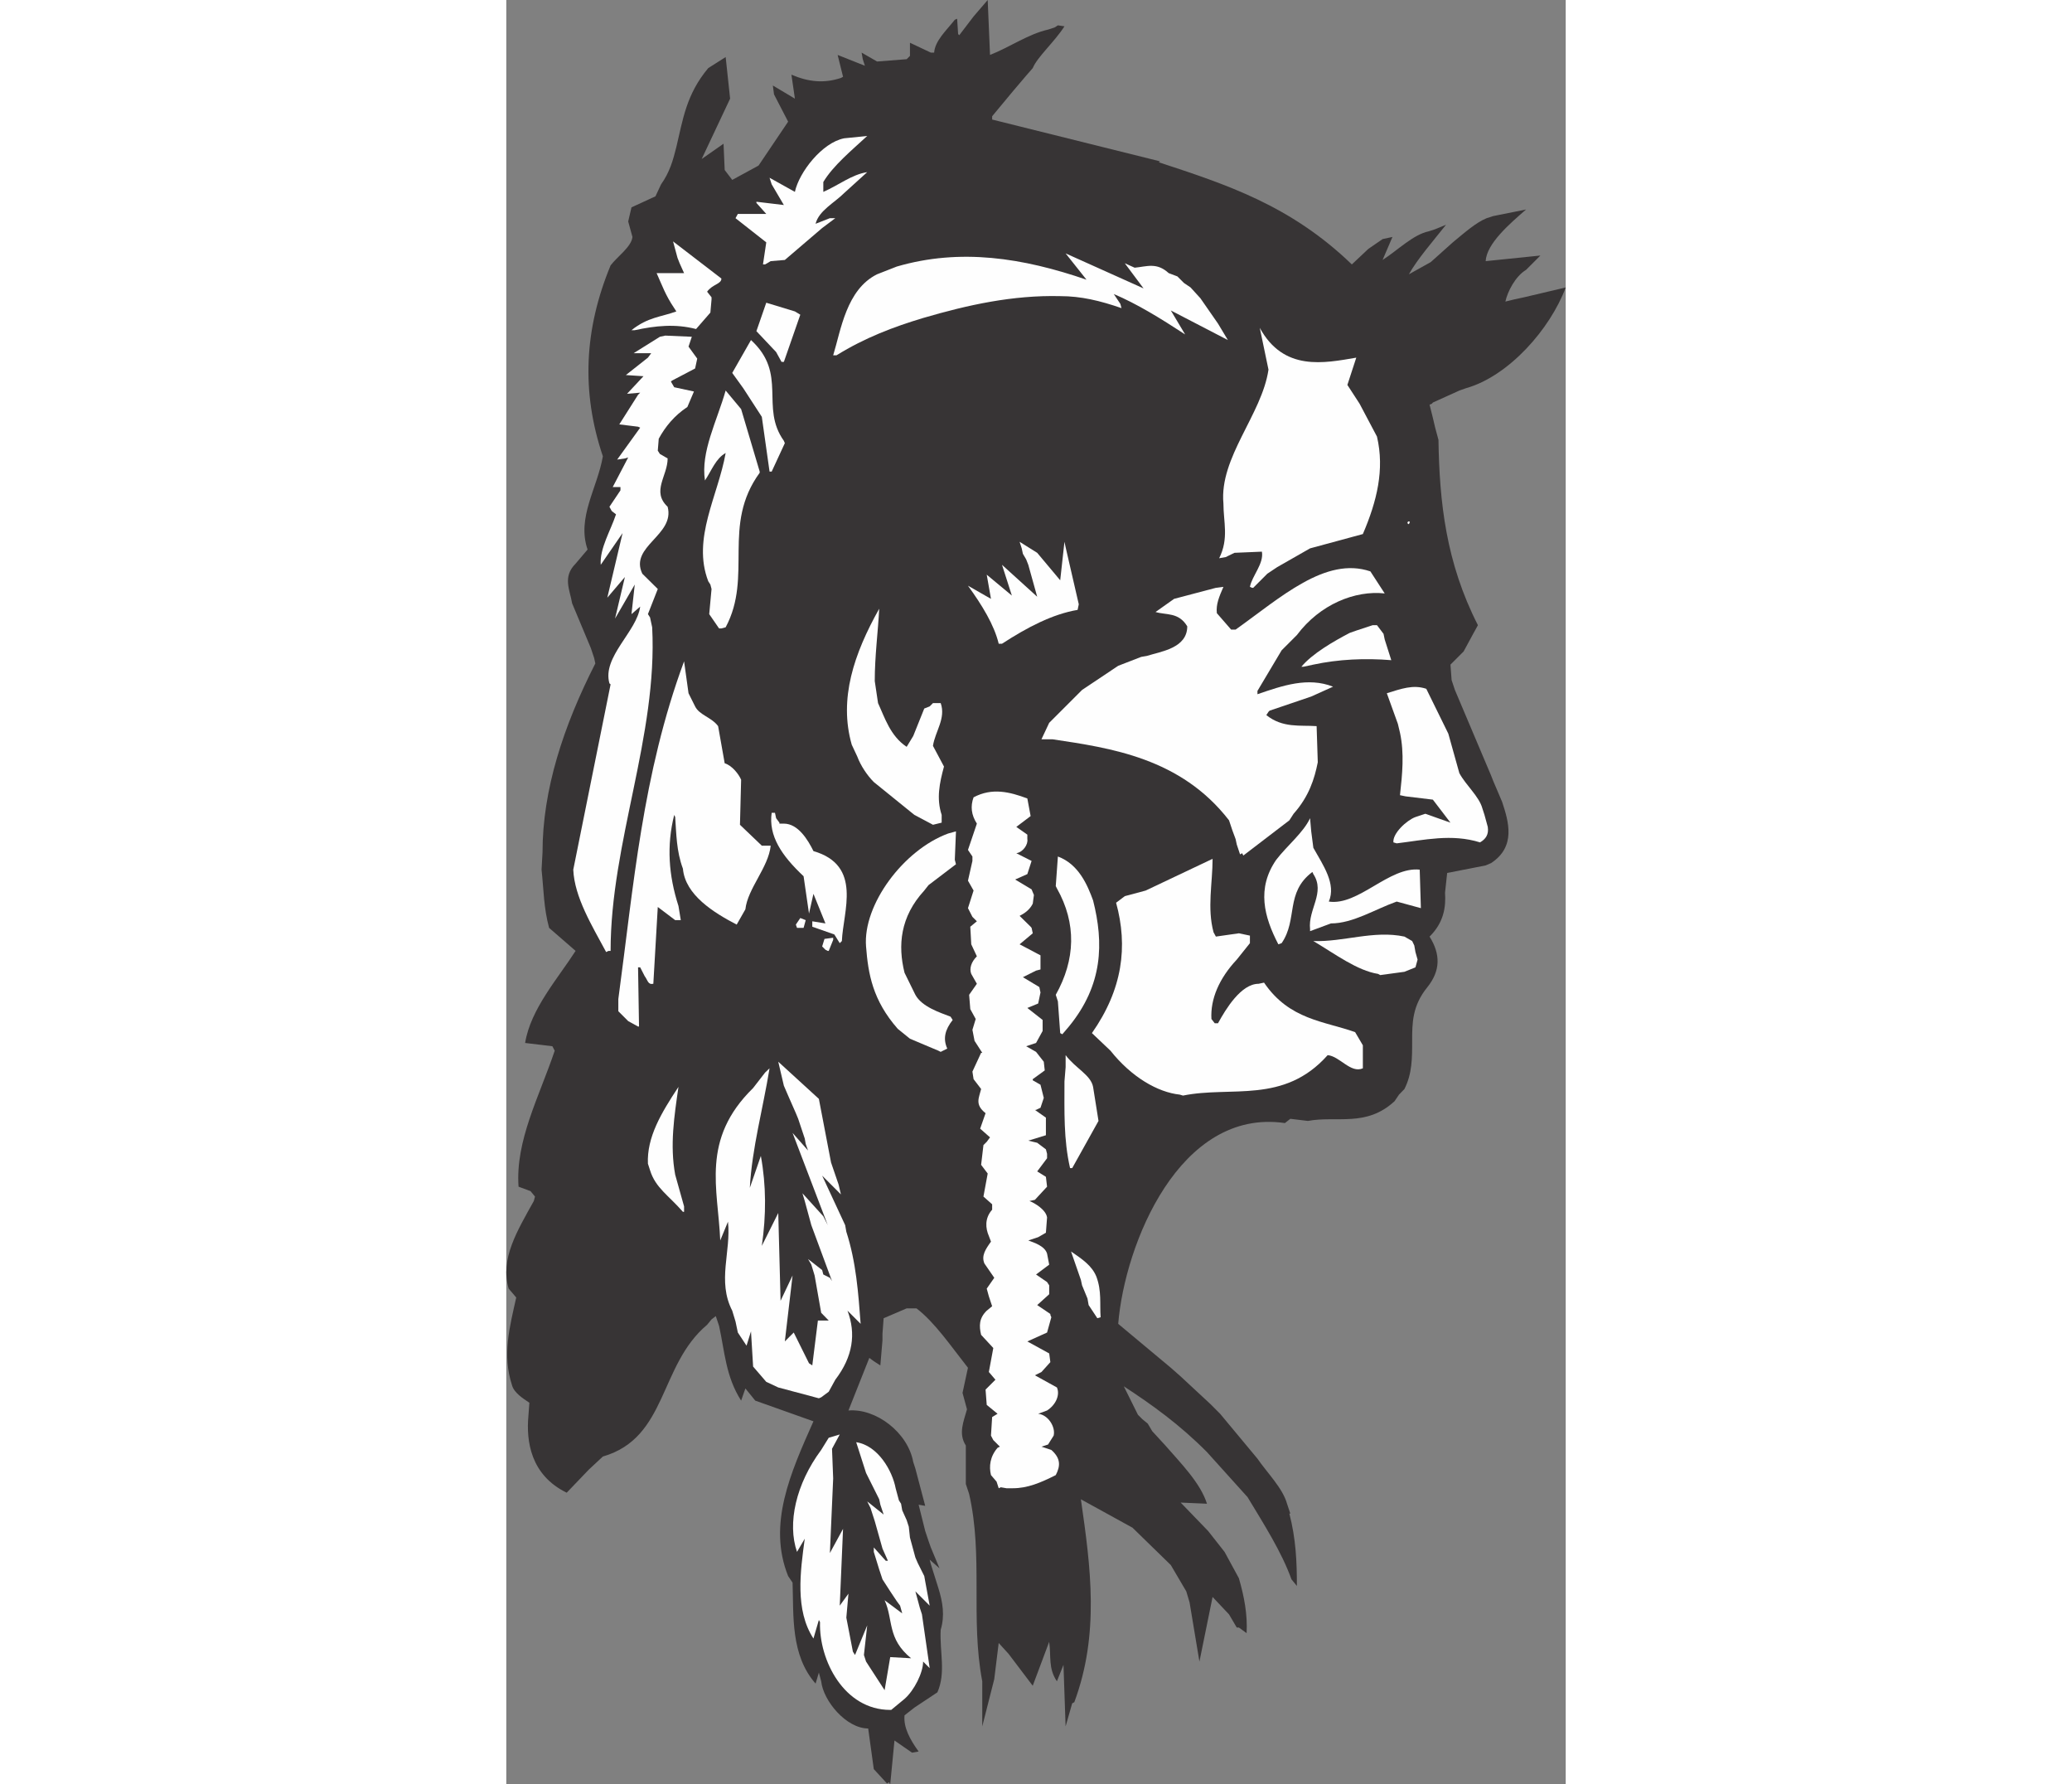 <?xml version="1.0" encoding="UTF-8"?>
<!DOCTYPE svg PUBLIC "-//W3C//DTD SVG 1.1//EN" "http://www.w3.org/Graphics/SVG/1.1/DTD/svg11.dtd">
<!-- Creator: CorelDRAW -->
<svg xmlns="http://www.w3.org/2000/svg" xml:space="preserve" width="7.848in" height="6.757in" version="1.1" style="shape-rendering:geometricPrecision; text-rendering:geometricPrecision; image-rendering:optimizeQuality; fill-rule:evenodd; clip-rule:evenodd"
viewBox="0 0 7847.73 13214.76"
 xmlns:xlink="http://www.w3.org/1999/xlink"
 xmlns:xodm="http://www.corel.com/coreldraw/odm/2003">
 <rect x="0" y="0" width="7847.73" height="13214.76" fill="#808080" stroke="none"/>
 <defs>
  <style type="text/css">
   <![CDATA[
    .fil1 {fill:#FEFEFE}
    .fil0 {fill:#373435}
   ]]>
  </style>
 </defs>
 <g id="Layer_x0020_1">
  <g id="_2008376992592">
   <path class="fil0" d="M2819.68 13207.6l-97.41 -106.01 -41.54 -300.82c-161.87,0 -332.34,-203.41 -348.1,-349.53l-17.19 -64.46 -24.35 81.65c-186.22,-212.01 -161.87,-504.24 -170.46,-747.76l-32.95 -48.71c-153.28,-382.47 17.19,-763.52 187.66,-1145.99l-431.18 -153.28 -73.06 -90.25 -31.51 90.25c-114.6,-179.06 -121.76,-365.29 -163.31,-552.94l-24.35 -73.06 -31.51 24.35 -32.95 40.11c-358.13,300.82 -292.23,836.58 -772.11,975.53l-104.57 97.41 -163.31 170.47c-267.87,-130.36 -300.82,-382.48 -283.63,-568.7l7.16 -97.41c-48.7,-32.95 -113.17,-73.05 -128.92,-130.35 -73.06,-226.33 -17.19,-429.75 31.51,-648.92l-55.87 -65.9c-65.9,-219.17 64.46,-429.75 186.22,-648.92l8.6 -32.95 -32.95 -40.11 -88.81 -32.94c-24.36,-340.94 153.28,-666.11 267.87,-1007.04l-17.19 -32.95 -201.98 -24.35c40.11,-250.69 243.52,-478.45 373.88,-681.87l-196.25 -170.46c-40.11,-146.11 -40.11,-285.07 -55.87,-431.18l7.16 -128.92c0,-462.69 154.71,-933.99 391.07,-1398.11l-8.59 -40.11 -24.36 -73.06 -138.95 -332.34c-15.76,-97.41 -73.06,-194.82 25.78,-293.66l88.81 -104.57c-81.65,-236.36 73.06,-455.54 113.17,-690.46 -161.87,-479.89 -137.52,-942.58 57.3,-1413.87 48.7,-64.46 154.71,-137.52 161.87,-210.58l-31.51 -114.6 24.35 -104.57 177.63 -81.65 41.54 -88.81c64.46,-90.25 88.81,-179.06 113.17,-276.47 48.71,-203.41 73.06,-389.64 236.36,-584.46l128.92 -81.65 32.94 307.99 -210.58 446.94 161.87 -113.17 8.6 194.82 55.87 73.05 194.82 -106 219.17 -325.18 -104.57 -201.98 -8.6 -65.89 163.31 97.41 -25.78 -177.63c130.36,55.87 244.96,64.46 366.72,24.35 15.76,-8.59 15.76,-8.59 15.76,-8.59l-40.11 -161.87 201.98 80.22 -15.76 -48.7 -8.6 -48.71 114.6 65.9 219.17 -17.19 24.35 -24.35 0 -97.41 154.71 73.05 24.35 0c7.16,-88.81 88.81,-161.87 153.28,-243.52 17.19,-7.16 17.19,-7.16 17.19,-7.16l7.16 113.17c8.6,8.59 8.6,8.59 8.6,8.59l106.01 -138.95 104.57 -121.76 17.19 406.83c146.11,-57.3 283.63,-154.71 429.74,-187.66l48.71 -15.76 24.35 -15.76 48.7 7.16c-73.05,114.6 -201.98,227.76 -234.93,309.42l-48.71 55.87 -97.41 114.6 -154.71 186.22 0 24.36 1243.41 309.42 -8.6 7.16c495.64,163.31 974.1,316.58 1429.63,756.36l121.76 -114.6 106.01 -73.06 73.05 -15.76 -73.05 170.46c113.17,-73.05 226.33,-187.66 340.93,-212.01l48.7 -15.76 80.22 -32.95c-97.41,123.2 -210.58,252.12 -275.04,366.72l161.87 -90.25 163.31 -146.12c88.81,-73.05 170.47,-146.11 250.69,-179.06l48.71 -15.76 243.52 -48.71c-121.76,106.01 -292.23,252.12 -299.39,382.48l405.4 -41.54 -106 106.01c-80.22,48.7 -137.52,161.87 -153.28,234.93l64.46 -15.76 73.05 -15.76 309.42 -73.05c-114.6,307.99 -422.58,657.52 -739.17,746.33l-48.7 17.19 -196.25 88.81c-7.16,8.6 -7.16,8.6 -7.16,8.6 -17.19,7.16 -17.19,7.16 -17.19,7.16l24.35 97.41 17.19 73.06 24.35 90.25c7.16,462.69 55.87,909.63 292.23,1372.33l-40.11 73.05 -65.89 121.76 -97.41 97.41 8.59 114.6 24.36 73.05 267.87 633.16 15.76 40.11 65.89 154.71c48.71,146.11 104.57,332.34 -81.65,454.1l-40.11 17.19 -285.07 55.87 -15.76 146.11c7.16,106.01 -8.6,220.61 -114.6,325.18 81.65,130.36 81.65,252.12 -15.76,373.88 -113.17,138.95 -113.17,267.87 -113.17,398.23 0,130.36 0,243.52 -57.3,356.69l-40.11 41.54 -32.95 48.71c-210.58,194.82 -431.18,106 -641.76,146.11l-130.36 -15.76 -40.11 31.51c-779.28,-113.17 -1186.11,893.88 -1234.81,1486.93l389.64 325.18 73.06 64.46 219.17 203.41 73.05 73.06 276.47 332.34c73.06,106.01 187.66,219.17 219.18,333.77l24.35 73.06 -7.16 0c48.7,186.22 55.87,356.69 55.87,535.75l-40.11 -48.71c-73.05,-203.41 -203.41,-406.82 -325.17,-608.81l-300.82 -333.77c-201.98,-203.42 -405.4,-349.53 -615.98,-487.05l104.57 210.58 32.95 32.94 40.11 32.95 32.94 55.87 97.41 106c113.17,130.36 259.28,276.47 307.99,431.18l-194.82 -8.59 203.41 210.58 121.76 154.71 106.01 194.82c40.11,138.95 64.46,267.87 57.3,406.83l-57.3 -41.54c-15.76,0 -15.76,0 -15.76,0l-57.3 -97.41 -121.76 -128.92 -97.41 478.45 -73.05 -438.34 -24.36 -81.65 -114.6 -194.82 -283.63 -276.47 -382.48 -210.58c73.06,504.24 138.95,998.45 -48.7,1502.69l-15.76 8.6 -48.7 170.47 -15.76 -455.54 -48.7 121.76c-65.9,-97.41 -41.54,-186.22 -57.3,-292.23l-121.76 325.17 -179.06 -236.36 -73.05 -80.22 -32.95 267.88 -88.81 349.53 0 -267.88 0 -65.9c-88.82,-462.69 8.59,-925.39 -97.41,-1388.08l-24.35 -73.06 0 -285.07c-57.3,-88.81 -15.76,-179.06 8.59,-267.87l-32.95 -121.76 40.11 -186.22c-128.92,-163.31 -243.52,-333.77 -381.04,-439.78l-73.05 0 -170.47 73.05 -8.6 114.6 0 48.7 -15.76 186.22 -48.71 -31.51 -32.95 -24.35 -154.71 389.64c203.42,-17.19 439.78,161.87 479.89,381.04l15.76 48.71 73.05 276.47 -48.7 -8.6 48.7 194.82 24.35 73.06 17.19 48.7 64.46 154.71 -73.06 -64.46 8.6 32.95 55.87 177.63c32.95,106.01 48.71,203.42 17.19,309.42 -8.59,161.87 40.11,316.58 -24.35,462.7l-170.46 113.17 -73.06 57.3c-8.6,88.81 40.11,179.06 104.57,267.88l-48.71 8.59 -130.35 -90.25 -31.52 325.18 -8.59 -15.76 -15.76 8.6z"/>
   <path class="fil1" d="M2844.03 12663.25c-340.93,0 -528.59,-366.72 -519.99,-650.35 -8.6,-15.76 -8.6,-15.76 -8.6,-15.76l-40.11 137.52c-137.52,-210.58 -97.41,-495.64 -64.46,-739.17l-57.3 97.41c-73.06,-210.58 -8.6,-502.81 179.06,-754.93l55.87 -90.25 81.65 -24.35 -57.3 106 8.6 219.17 -24.35 552.95 97.41 -179.07 -24.36 568.7 64.46 -88.81 -15.76 177.63 48.7 252.12 15.76 24.36 90.25 -219.17 -24.35 219.17 15.76 48.7 137.52 212.01 41.54 -244.96 154.71 8.6c-179.06,-146.12 -130.35,-283.63 -196.25,-429.75l130.36 97.41 -15.76 -57.3 -24.35 -32.95 -48.71 -73.05 -57.3 -88.82 -24.35 -73.05 -40.11 -130.36 0 -32.95 88.82 98.84c15.76,0 15.76,0 15.76,0l-40.11 -90.25 -57.3 -203.42 -31.51 -97.41 -24.35 -48.7 121.76 97.41 -24.35 -73.06 -8.6 -40.11 -97.41 -194.82 -73.05 -227.77c161.87,24.35 267.87,212.01 292.23,340.93l24.35 90.25 15.76 24.35 8.6 48.71 32.95 73.05 15.76 48.71 8.6 80.22 40.11 147.55 17.19 40.11 48.7 97.41 7.16 40.11 32.95 179.06 -106 -106 32.94 121.76 15.76 48.7 57.3 398.23 -48.7 -48.7c0,81.65 -64.46,212.01 -137.52,276.47l-98.84 81.65 -7.16 0z"/>
   <path class="fil1" d="M3647.66 11021.61c0,0 0,0 0,0l-15.76 -48.7 -41.54 -48.71c-15.76,-64.46 -7.16,-137.52 48.7,-201.98 17.19,-8.6 17.19,-8.6 17.19,-8.6l-48.7 -48.71 -17.19 -32.94 8.59 -137.52 40.11 -24.35 -80.22 -65.9 -8.6 -113.17 48.7 -48.7 24.36 -24.35 -48.71 -57.3 32.95 -177.63 -90.25 -97.41c-15.76,-65.89 -15.76,-123.2 41.54,-179.06l40.11 -32.95 -24.35 -73.05 -15.76 -57.3 55.87 -80.22 -73.06 -106.01c-24.35,-57.3 8.6,-106 48.71,-161.87l-15.76 -41.54c-24.35,-55.87 -32.95,-130.36 24.35,-194.82l0 -40.11 -64.46 -57.3 31.51 -170.46 -48.7 -64.46 17.19 -146.12 24.36 -24.35 24.35 -32.95 -73.06 -64.46 40.11 -114.6c-81.65,-64.46 -48.71,-113.17 -32.95,-179.06l-55.87 -73.06 -8.6 -55.87 64.46 -138.95c8.6,0 8.6,0 8.6,0l-57.3 -88.81 -15.76 -81.65 24.35 -80.22 -40.11 -73.05 -8.59 -106.01 57.3 -81.65 -41.54 -73.06c-15.76,-40.11 0,-88.81 41.54,-130.36l-41.54 -88.81 -7.16 -130.36 48.71 -40.11 -32.95 -32.94 -32.95 -64.46 41.54 -130.36 -41.54 -73.06 32.95 -146.11 0 -32.95 -32.95 -48.71 65.9 -194.82c-41.54,-64.46 -48.71,-128.92 -24.35,-194.82 137.52,-73.06 267.87,-40.11 398.23,8.6l24.35 130.35 -106 80.22 81.65 57.3 0 32.95c7.16,40.11 -32.95,97.41 -81.65,104.57l113.17 57.3 -31.51 97.41 -90.25 40.1 121.76 73.06 17.19 41.54 -8.59 64.46c-24.35,48.7 -64.46,73.05 -97.41,90.25l81.65 80.22c7.16,8.6 7.16,8.6 7.16,8.6l8.6 40.11 -97.41 81.65 154.71 81.65 0 104.57 -32.95 8.6 -97.41 48.7 121.76 73.06 8.6 40.11 -17.19 81.65 -80.22 32.95 113.17 88.81 0 81.65 -48.7 88.82 -73.06 24.35 73.06 41.54 57.3 73.06 7.16 64.46 -88.81 64.46c0,8.6 0,8.6 0,8.6l57.3 32.95 24.35 97.41 -24.35 73.05 -32.95 15.76c-8.6,0 -8.6,0 -8.6,0l81.65 57.3 0 130.36 -130.36 40.11 65.9 15.76 64.46 48.7 8.59 32.95 0 32.95 -73.05 97.41 64.46 40.11 8.59 73.06 -90.25 97.41 -40.11 8.6c40.11,15.76 121.76,64.46 130.35,121.76l-8.59 113.17 -57.3 32.95 -73.06 24.35c41.54,15.76 121.76,40.11 138.95,97.41l15.76 81.65 -97.41 73.06 81.65 55.87 15.76 24.35 0 65.9 -88.81 80.22 97.41 65.89c0,7.16 0,7.16 0,7.16 7.16,17.19 7.16,17.19 7.16,17.19l-31.51 113.17 -146.11 65.9 161.87 88.81 8.6 64.46 -65.9 73.06 -48.71 24.35 163.31 90.25c24.35,55.87 -8.6,128.92 -73.06,170.46l-65.89 24.36c73.05,7.16 130.35,97.41 114.6,161.87l-41.54 65.89 -48.7 15.76 73.05 24.35c73.06,64.46 65.9,121.76 32.95,186.22 -113.17,57.3 -210.58,97.41 -316.58,97.41l-48.7 0 -41.54 -7.16 -15.76 7.16z"/>
   <path class="fil1" d="M2315.44 10355.5l-300.82 -80.22 -88.81 -41.54 -97.41 -113.17 -15.76 -260.72 -32.94 106.01 -64.46 -97.41 -17.19 -81.65 -24.35 -80.22c-113.17,-219.17 -7.16,-438.34 -31.51,-658.95l-57.3 138.95c-15.76,-382.48 -146.12,-747.76 243.52,-1128.81l88.81 -114.6 32.95 -31.51c-48.7,299.39 -130.36,593.05 -146.11,885.28l81.65 -236.36c40.11,219.17 40.11,438.34 7.16,666.11l121.76 -243.53 17.19 650.35 88.82 -187.65 -57.3 488.48 65.89 -65.9 113.17 227.77 24.35 15.76 41.54 -332.34 80.22 0 -55.87 -57.3 -48.71 -276.47 -24.35 -80.22 -24.35 -41.54 104.57 81.65 8.59 32.95 48.71 24.35 15.76 24.35 -153.28 -413.99 -48.7 -179.06 -17.19 -57.3 154.71 170.47 32.95 65.89 -260.71 -683.3 114.6 130.36 -17.19 -48.7 -7.16 -40.11 -48.71 -146.11 -17.19 -41.54 -57.3 -130.36 -31.51 -73.05 -41.54 -177.63 300.82 275.04 90.25 471.29 55.87 163.31 17.19 73.06 -138.95 -138.95 170.46 366.72 8.6 48.71c73.06,226.33 88.81,454.1 106,681.87l-97.41 -97.41c64.46,170.47 40.11,340.93 -90.25,511.4l-48.71 88.81 -55.87 41.54 -17.19 7.16z"/>
   <path class="fil1" d="M4378.23 9762.45l-64.46 -97.41 -8.59 -48.71 -40.11 -97.41 -8.6 -40.11 -73.05 -210.58c81.65,55.87 154.71,104.57 187.66,186.22 40.11,106.01 24.35,203.42 31.51,300.83l-24.36 7.16z"/>
   <path class="fil1" d="M1308.4 8974.58c-106.01,-121.76 -203.42,-177.63 -243.53,-307.99l-15.76 -48.7c-8.6,-194.82 97.41,-373.88 226.33,-568.7 -31.51,219.17 -64.46,431.18 -24.35,650.35l65.89 234.93 0 40.11 -8.59 0z"/>
   <path class="fil1" d="M4176.25 8650.83c-48.71,-212.01 -41.54,-422.59 -41.54,-641.76l8.6 -106 0 -88.81c73.06,97.41 186.22,146.11 203.41,234.93l40.11 252.12 -194.82 349.53 -15.76 0z"/>
   <path class="fil1" d="M4988.47 8106.48c-163.31,-17.19 -358.13,-130.35 -512.84,-325.17l-137.52 -130.36c227.76,-325.18 267.87,-641.76 179.06,-965.5l64.46 -48.71 154.71 -41.54 495.64 -234.93c0,177.63 -41.54,365.28 7.16,544.35 8.6,15.76 8.6,15.76 8.6,15.76 8.59,15.76 8.59,15.76 8.59,15.76l170.47 -24.35 81.65 17.19 0 55.87 -97.41 121.76c-130.36,138.95 -196.25,292.23 -187.66,439.78l24.36 31.51 24.35 0c57.3,-104.57 170.46,-292.23 300.82,-292.23l40.11 -8.6c187.66,276.47 446.94,285.07 674.7,366.72l57.3 97.41 0 170.47c-90.25,40.11 -171.9,-90.25 -260.71,-97.41 -325.18,365.28 -714.81,226.33 -1071.51,299.39l-24.35 -7.16z"/>
   <path class="fil1" d="M3200.72 7781.31l-210.58 -88.81 -90.25 -73.06c-186.22,-212.01 -219.17,-406.83 -234.93,-610.24 -24.35,-307.99 276.47,-714.81 608.81,-836.58l57.3 -15.76 -8.6 210.58 8.6 32.95 -203.42 154.71 -31.51 40.11c-179.06,194.82 -196.25,406.83 -146.11,608.81l80.22 163.31c48.7,88.81 179.06,130.36 260.71,161.87 15.76,24.35 15.76,24.35 15.76,24.35 -57.3,73.06 -73.06,138.95 -40.11,212.01l-48.71 24.35 -17.19 -8.59z"/>
   <path class="fil1" d="M4103.19 7650.95l-17.19 -234.93 -15.76 -48.7c146.12,-260.72 154.71,-528.59 8.6,-787.87 -8.6,-17.19 -8.6,-17.19 -8.6,-17.19l15.76 -219.17c154.71,57.3 219.17,212 260.71,325.17 80.22,316.58 73.06,626 -179.06,933.99l-48.7 57.3 -15.76 -8.6z"/>
   <path class="fil1" d="M976.06 7602.25l-73.05 -40.11 -73.06 -73.06 0 -90.25c113.17,-836.58 177.63,-1664.56 487.05,-2501.13l32.95 236.36 48.71 97.41c31.51,64.46 121.76,80.22 170.46,146.12l48.71 275.04c55.87,17.19 104.57,81.65 121.76,121.76l-8.6 333.77 161.87 154.71 65.9 0c-17.19,161.87 -170.47,316.58 -187.66,471.29l-64.46 113.17c-170.47,-88.82 -381.04,-219.17 -398.23,-413.99 -48.71,-130.36 -48.71,-260.72 -57.3,-382.48 -7.16,-15.76 -7.16,-15.76 -7.16,-15.76 -57.3,227.76 -41.54,446.94 31.51,674.7l17.19 104.57 -41.54 0 -128.92 -97.41 -32.95 568.7c-40.11,8.59 -40.11,-24.36 -64.46,-57.3l-32.95 -64.46c-15.76,0 -15.76,0 -15.76,0l7.16 438.34 -7.16 0z"/>
   <path class="fil1" d="M6458.21 7212.61c-154.71,-24.35 -316.58,-146.11 -479.89,-243.52 220.61,8.59 446.94,-81.65 674.71,-32.95l57.3 32.95 15.76 32.95 8.6 48.7 15.76 55.87 -15.76 57.3 -81.65 32.94 -179.07 24.36 -15.76 -8.6z"/>
   <path class="fil1" d="M739.7 7050.73c-104.57,-194.82 -234.93,-406.83 -243.52,-610.24l276.47 -1372.33c-8.6,-7.16 -8.6,-7.16 -8.6,-7.16 -55.87,-196.25 203.42,-382.48 227.77,-568.7l-64.46 55.87 24.35 -219.17 -146.11 252.12 73.05 -307.99 -130.35 153.28 113.17 -478.45 -161.87 234.93c-8.6,-121.76 73.06,-252.12 113.17,-373.88l-31.52 -24.35 -17.19 -31.51 81.65 -121.76 0 -24.36 -57.3 0 114.6 -219.17 -24.36 7.16 -57.3 8.6 170.47 -236.36 -15.76 -7.16 -138.95 -17.19 138.95 -219.17 15.76 -15.76 -97.41 8.59 121.76 -130.35 -130.36 -8.6 163.31 -128.92 24.35 -32.95 -130.36 0 194.82 -121.76 40.11 -8.6 196.25 8.6 -24.35 73.06 64.46 88.81 -15.76 73.06 -171.9 90.25c-7.16,7.16 -7.16,7.16 -7.16,7.16l24.36 41.54 146.11 31.51 -48.7 114.6c-97.41,64.46 -163.31,146.12 -212.01,234.93l-7.16 88.81 15.76 24.35 57.3 32.95c0,130.36 -121.76,243.52 0,358.13 55.87,210.58 -285.07,292.23 -187.66,495.64l114.6 113.17 -73.06 186.22 15.76 24.36 15.76 73.05c41.54,805.06 -307.99,1592.93 -307.99,2396.56l-15.76 0 -17.19 8.6z"/>
   <path class="fil1" d="M2364.15 7033.55l-24.35 -24.35 17.19 -55.87 64.46 -8.59c0,15.76 0,15.76 0,15.76l-32.95 81.65 -7.16 0 -17.19 -8.59z"/>
   <path class="fil1" d="M5719.05 6993.44c-106.01,-203.41 -161.87,-413.99 -15.76,-626 80.22,-104.57 201.98,-201.98 250.69,-307.99l8.6 97.41 15.76 121.76c73.06,130.36 170.47,267.87 114.6,398.23 219.17,32.95 446.94,-260.71 673.27,-236.36l8.6 285.06 -179.07 -48.71c-161.87,57.3 -323.74,161.87 -487.05,161.87l-154.71 57.3c0,-15.76 0,-15.76 0,-15.76 -15.76,-146.12 114.6,-269.31 24.35,-406.82 -7.16,-15.76 -7.16,-15.76 -7.16,-15.76 -203.41,153.27 -106,349.53 -227.76,527.15l-24.35 8.6z"/>
   <path class="fil1" d="M2470.15 6984.84l-40.11 -64.46 -163.31 -57.3 0 -40.11 97.41 15.76 -88.81 -219.17 -32.95 146.11 -40.11 -276.47c-163.31,-153.28 -260.72,-299.39 -236.36,-469.86l24.35 0 8.6 40.11 24.35 32.95c0,7.16 0,7.16 0,7.16l32.95 0c106,0 179.06,121.76 219.17,203.41 365.28,106.01 219.17,446.94 210.58,666.11l-15.76 15.76z"/>
   <polygon class="fil1" points="2153.57,6871.67 2144.98,6847.32 2177.92,6798.62 2218.03,6814.37 2202.27,6871.67 2169.33,6871.67 "/>
   <path class="fil1" d="M5435.41 6327.33l-24.35 -73.05 -8.59 -40.11 -24.36 -65.9 -24.35 -73.06c-358.12,-462.69 -878.12,-535.75 -1307.87,-600.21l-81.65 0 57.3 -121.77 243.52 -243.52 267.88 -179.06 170.46 -65.9 41.54 -7.16c104.57,-32.95 299.39,-57.3 299.39,-219.17 -64.46,-106 -153.28,-81.65 -234.93,-106l137.52 -97.41 309.42 -81.65 55.87 -7.16c-31.52,73.05 -55.87,128.92 -48.71,194.82l106.01 121.77 32.95 0c332.34,-236.36 666.11,-544.35 998.45,-431.18l106 163.31c-219.17,-24.35 -479.88,80.22 -650.35,307.99l-113.17 113.17 -179.07 300.82 0 24.35c187.66,-64.46 373.89,-128.92 560.11,-55.87l-161.87 73.06 -307.99 104.57c-8.6,8.6 -8.6,8.6 -8.6,8.6l-15.76 24.35c121.76,97.41 250.69,73.06 372.45,81.65l8.59 267.87c-24.35,121.76 -64.46,252.12 -179.06,381.04l-31.51 48.7 -340.93 260.72 -8.6 -17.19 -15.76 8.59z"/>
   <path class="fil1" d="M6571.38 6238.51c-7.16,-65.9 97.41,-163.31 163.31,-187.66l73.06 -24.35 186.22 65.9 -130.36 -170.47 -201.98 -24.35 -41.54 -8.6c17.19,-154.71 32.95,-309.42 0,-462.69l-15.76 -65.9 -81.65 -226.33c106,-32.94 194.82,-65.89 292.23,-32.94l163.31 332.34 81.65 292.23c48.7,90.25 146.11,171.9 170.46,260.71l15.76 48.71 24.35 88.81c8.59,57.3 -15.76,90.25 -57.3,114.6 -210.58,-65.9 -413.99,-17.19 -617.41,7.16l-24.35 -7.16z"/>
   <path class="fil1" d="M3144.86 6099.56l-121.76 -64.46 -300.83 -243.53c-48.7,-48.7 -97.41,-121.76 -121.76,-187.65l-41.54 -88.82c-97.41,-340.93 17.19,-674.7 203.41,-1007.04 -8.6,170.46 -32.95,349.53 -32.95,535.75l24.35 163.31c48.71,104.57 90.25,243.52 212.01,323.74l48.7 -80.22 81.65 -203.41 40.11 -15.76 24.35 -24.35 57.3 0c40.11,113.17 -41.54,210.58 -57.3,316.58l81.65 153.28c-32.95,121.76 -57.3,236.36 -17.19,358.13l0 57.3 -64.46 15.76 -15.76 -8.59z"/>
   <path class="fil1" d="M5889.51 4937.81c81.65,-97.41 234.93,-186.22 358.12,-250.69l48.71 -17.19 121.76 -40.11 31.51 0 48.71 64.46 8.59 41.54 48.71 153.28c-194.82,-15.76 -389.64,-7.16 -577.3,32.95l-73.05 15.76 -15.76 0z"/>
   <path class="fil1" d="M3647.66 4767.34c-32.95,-137.52 -121.76,-283.63 -227.77,-429.75l170.47 97.41 -31.51 -179.06 186.22 154.71 -73.05 -227.77 260.71 236.36 -65.9 -236.36 -15.76 -40.11 -24.35 -41.54 -8.6 -40.11 -15.76 -48.71 130.36 81.65 170.46 203.41 31.51 -285.07 8.6 40.11 97.41 422.59 -8.6 41.54c-186.22,31.51 -372.45,128.92 -560.1,250.69l-24.35 0z"/>
   <path class="fil1" d="M1576.27 4654.18l-73.06 -106.01 17.19 -186.22 -8.6 -32.95 -15.76 -24.35c-121.77,-316.58 73.05,-633.16 128.92,-949.75 -73.06,40.11 -104.57,130.36 -153.28,203.42 -32.95,-212.01 88.82,-439.78 153.28,-666.11l114.6 137.52 137.52 462.69c0,8.6 0,8.6 0,8.6 -283.63,389.64 -48.7,763.52 -252.12,1144.56l-31.52 8.6 -17.19 0z"/>
   <path class="fil1" d="M5508.47 4346.19c15.76,-81.65 104.57,-171.9 88.81,-260.72l-203.41 8.6 -64.46 31.51 -48.71 8.6c73.06,-146.12 31.52,-267.88 31.52,-405.4 -31.52,-340.93 285.06,-658.94 333.77,-991.29l-64.46 -309.42c177.63,325.18 478.45,260.72 714.81,220.61l-65.9 201.98 90.25 138.95 128.92 243.52c57.3,243.53 0,478.45 -104.57,721.98l-391.07 106.01 -243.52 138.95 -73.06 48.71 -104.57 104.57c-8.59,0 -8.59,0 -8.59,0l-15.76 -7.16z"/>
   <path class="fil1" d="M6685.98 3882.06c-24.35,-7.16 0,-31.51 7.16,-15.76l-7.16 15.76z"/>
   <path class="fil1" d="M1950.16 3492.42l-57.3 -405.4 -137.52 -212.01 -81.65 -113.17 138.95 -243.52c275.04,252.12 64.46,495.64 243.53,746.33 7.16,17.19 7.16,17.19 7.16,17.19l-97.41 210.58 -15.76 0z"/>
   <polygon class="fil1" points="2038.97,2680.2 1998.86,2607.14 1852.75,2452.43 1925.8,2241.85 2137.81,2306.32 2177.92,2330.67 2056.16,2680.2 "/>
   <path class="fil1" d="M2421.45 2631.49c57.3,-186.22 97.41,-487.05 325.18,-600.22l146.11 -57.3c471.29,-137.52 933.98,-64.46 1405.27,97.41l-154.71 -194.82 577.29 259.28 -138.95 -186.23 73.06 32.95c90.25,-8.59 163.3,-41.54 252.12,40.11l64.46 24.35 48.7 48.71 48.7 32.95 73.06 80.22 130.36 187.66 73.05 121.76 -422.58 -219.17 106.01 177.63c-186.22,-121.76 -356.69,-226.33 -528.59,-299.39l48.7 73.06 8.6 31.51c-161.87,-55.87 -300.83,-88.81 -454.1,-88.81 -349.53,-8.6 -683.3,64.46 -1015.63,161.87 -219.17,65.89 -431.18,146.11 -641.76,276.47l-24.35 0z"/>
   <path class="fil1" d="M927.36 2445.27c0,0 0,0 0,0 121.76,-97.41 219.17,-97.41 332.34,-138.95l-15.76 -24.35c-65.9,-97.41 -90.25,-170.47 -130.36,-259.28l203.41 0 -32.95 -73.06 -15.76 -40.11 -32.95 -121.76 358.12 275.04c0,41.54 -65.89,41.54 -106,97.41l32.95 41.54c0,15.76 0,15.76 0,15.76l-8.6 97.41 -106 121.76c-154.71,-40.11 -300.83,-24.35 -454.1,8.6l-24.35 0z"/>
   <path class="fil1" d="M1901.45 1958.22l24.35 -163.31 -227.77 -179.06 17.19 -31.51 210.58 0 -73.06 -81.65c0,-8.6 0,-8.6 0,-8.6l203.42 24.35 -90.25 -153.28 -15.76 -48.7 187.66 104.57c31.51,-146.11 201.98,-365.28 365.28,-396.8l170.47 -17.19c-114.6,106 -252.12,219.17 -325.18,340.93l0 73.05c113.17,-48.7 210.58,-128.92 325.18,-146.11l-170.47 154.71c-73.05,73.06 -187.66,130.36 -212.01,227.77l106.01 -41.54 40.11 0 -97.41 73.06 -276.47 236.36 -104.57 8.6 -41.54 24.35 -15.76 0z"/>
  </g>
 </g>
</svg>
